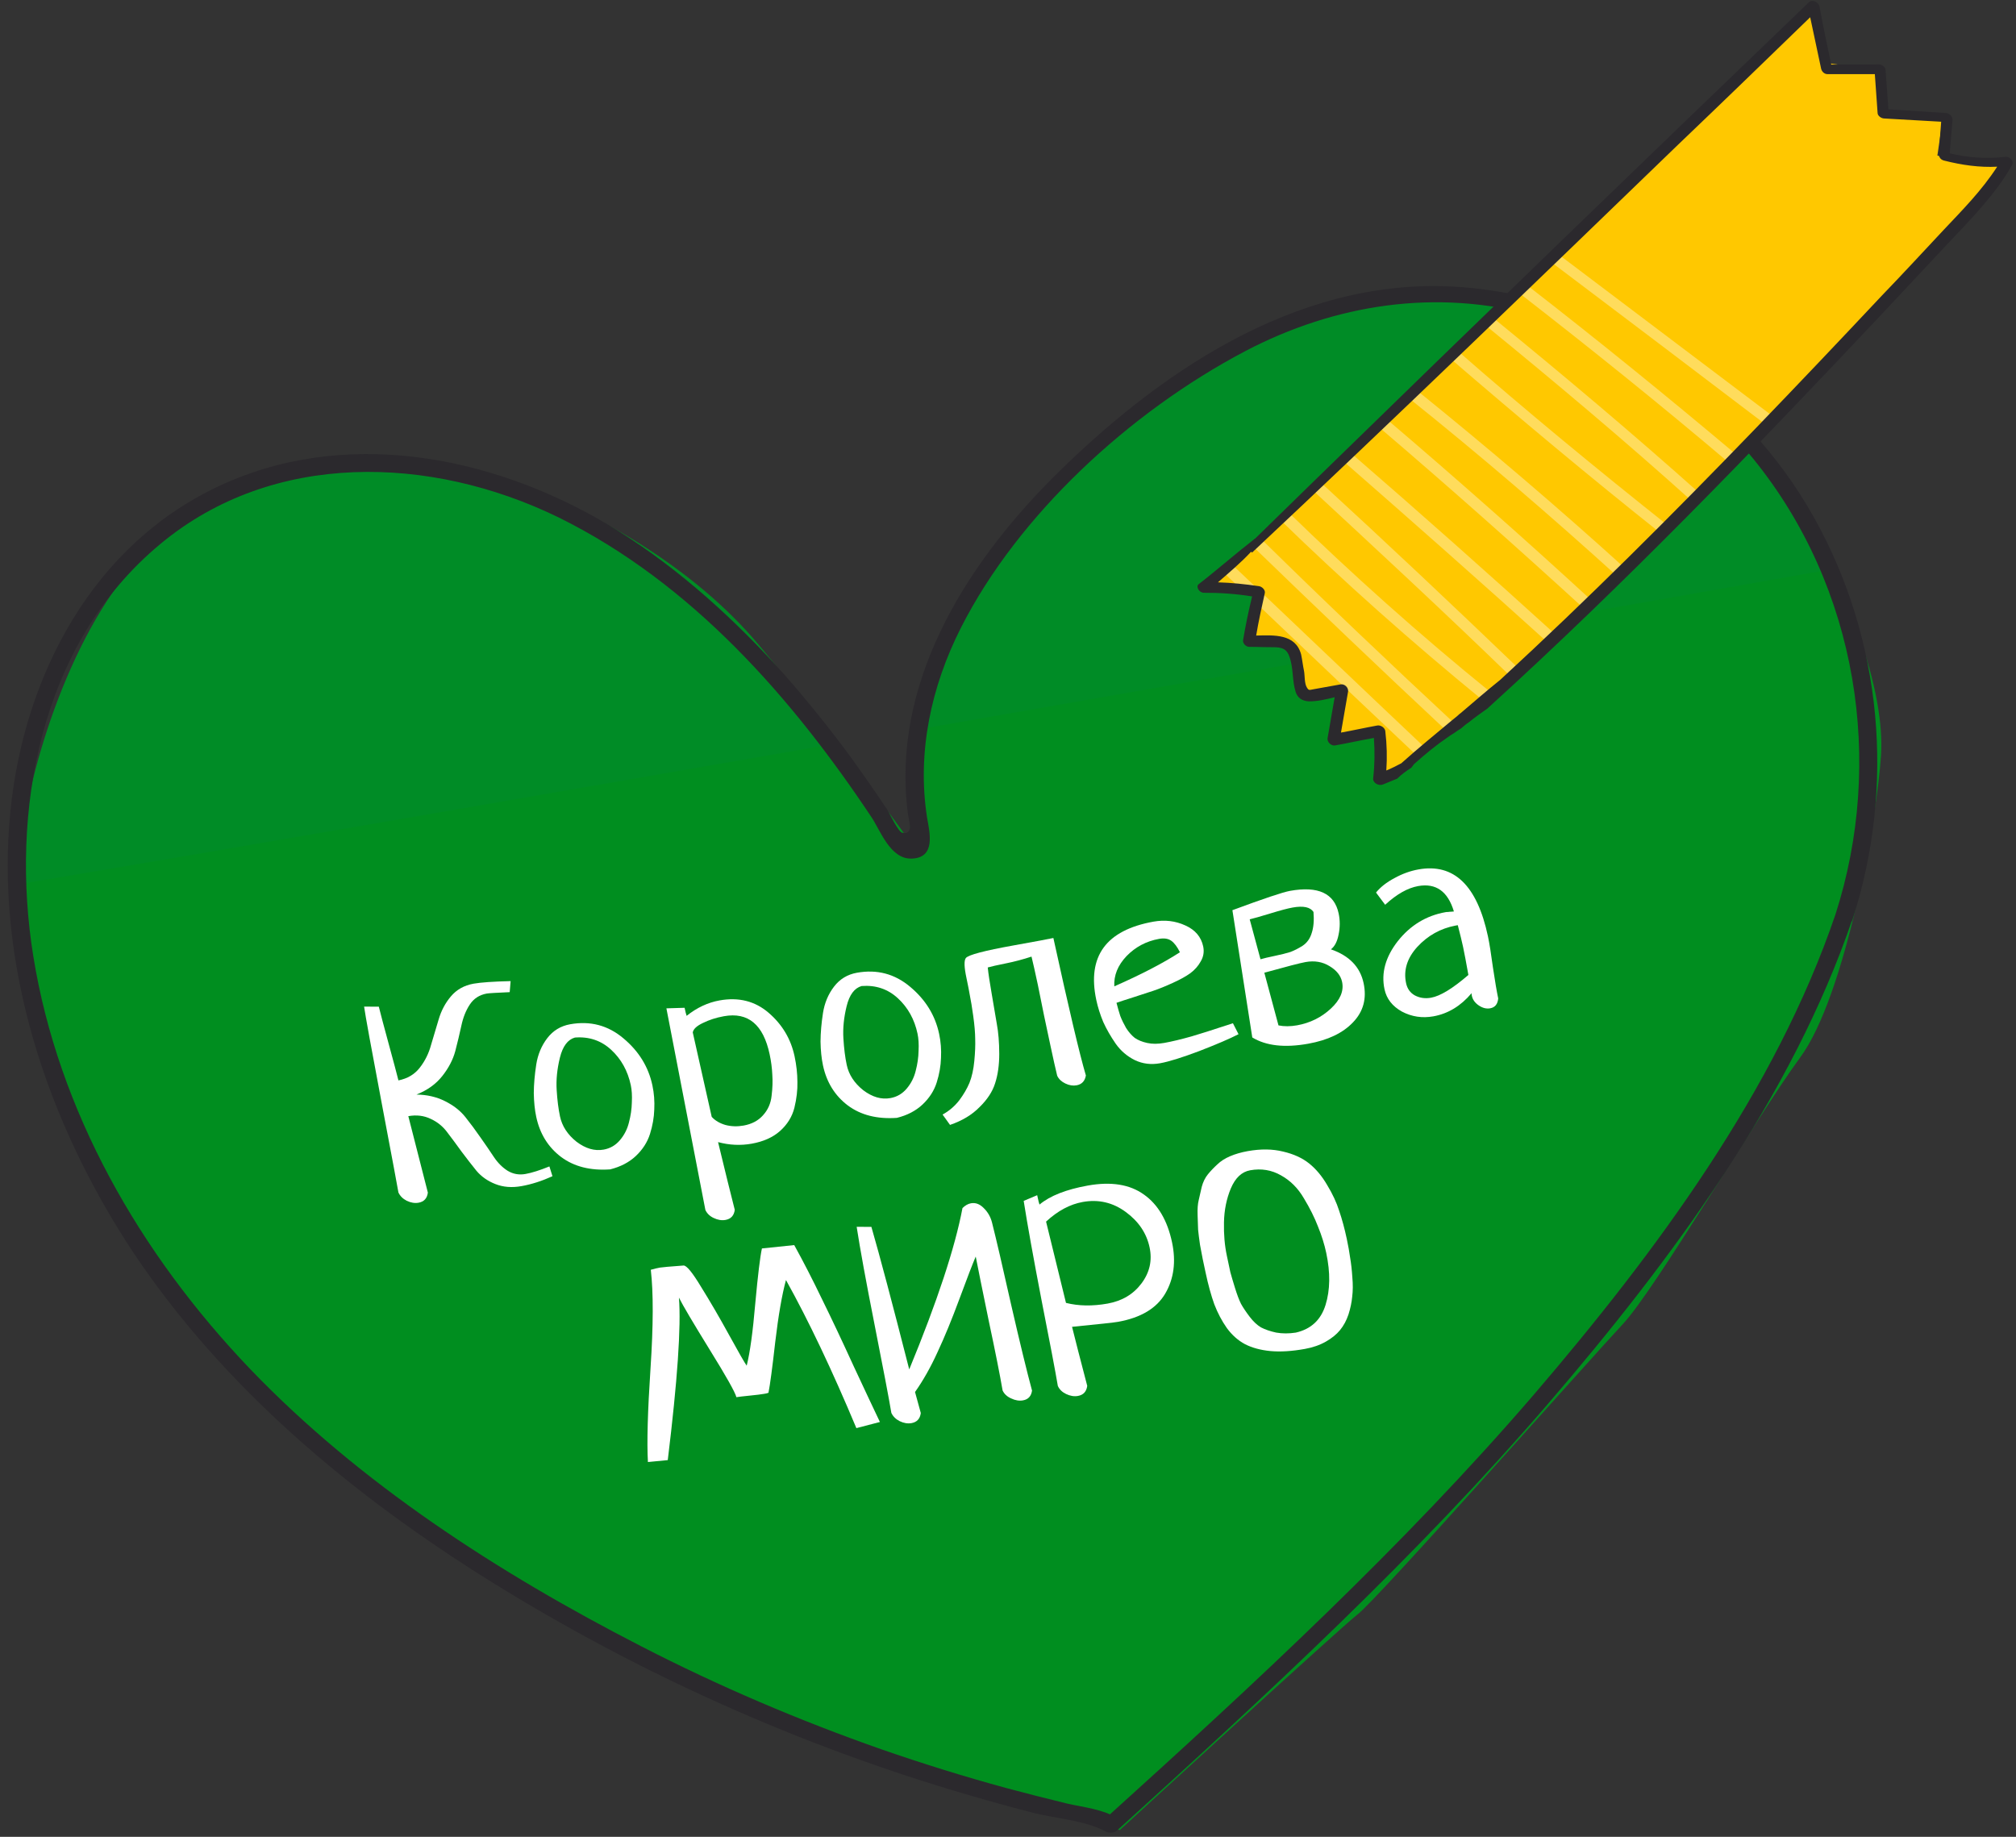 <?xml version="1.0" encoding="UTF-8"?> <svg xmlns="http://www.w3.org/2000/svg" width="180" height="164" viewBox="0 0 180 164" fill="none"><rect x="0" y="0" width="180" height="164" fill="#333333" stroke="none"/> <path d="M99.989 163.394C99.989 163.394 75.974 158.986 54.612 146.532C33.249 134.078 18.512 121.738 11.307 108.645C4.102 95.553 0.57 80.748 2.567 71.417C4.617 62.076 9.512 50.469 16.682 46.474C23.852 42.479 34.345 39.491 43.688 42.375C53.03 45.258 62.139 50.89 67.695 57.512C73.25 64.133 81.189 75.038 81.189 75.038C81.189 75.038 81.789 65.807 81.986 64.168C82.183 62.529 87.006 50.584 93.325 44.386C99.644 38.188 111.149 27.9 122.094 27.037C133.04 26.174 149.159 28.341 157.398 40.395C165.584 52.459 168.29 62.099 167.949 67.423C167.62 72.796 164.782 88.946 160.713 94.439C156.655 99.98 147.816 115.102 144.882 118.236C141.948 121.369 122.904 142.886 121.207 144.144C119.479 145.507 99.989 163.394 99.989 163.394Z" fill="#008E1F"></path> <path d="M67.642 57.523C62.087 50.902 52.978 45.269 43.635 42.386C34.293 39.503 23.799 42.491 16.63 46.485C9.46 50.48 4.512 62.096 2.515 71.428C2.053 73.616 1.884 76.153 1.976 78.893C22.836 75.397 48.72 70.897 74.657 66.389C72.382 63.389 69.835 60.137 67.642 57.523Z" fill="#008C26"></path> <path d="M157.292 40.416C149.106 28.352 132.935 26.194 121.989 27.057C111.044 27.921 99.592 38.199 93.22 44.406C86.901 50.604 82.078 62.549 81.881 64.188C81.869 64.391 81.836 64.748 81.813 65.153C112.269 59.832 142.147 54.616 163.386 50.851C161.837 47.67 159.837 44.169 157.292 40.416Z" fill="#008C26"></path> <path d="M163.882 81.639C158.547 97.335 147.916 111.727 136.945 124.525C125.31 138.044 112.043 150.302 98.682 162.377C99.007 162.369 99.333 162.36 99.701 162.294C98.392 161.527 96.775 161.366 95.286 161.032C93.503 160.6 91.657 160.13 89.863 159.65C86.099 158.622 82.418 157.479 78.707 156.19C71.337 153.604 64.138 150.536 57.214 146.968C44.413 140.395 32.133 132.425 22.394 122.294C12.436 111.902 5.198 99.167 2.974 85.38C0.913 72.617 3.441 57.576 14.341 48.55C24.356 40.234 38.404 40.618 49.844 46.182C61.85 52.096 70.821 62.465 77.797 72.942C78.589 74.103 79.47 76.702 81.371 76.661C83.597 76.612 82.999 74.313 82.774 73C81.867 67.198 83.123 61.308 85.815 56.012C90.892 46.027 100.774 36.833 111.174 31.355C119.175 27.161 128.254 25.731 137.126 28.198C144.897 30.361 151.669 35.009 156.534 40.952C165.919 52.5 168.251 68.072 163.882 81.639C163.583 82.545 165.114 83.072 165.402 82.118C169.217 70.305 168.113 57.169 161.959 46.194C155.701 34.987 143.655 26.323 129.641 25.582C115.468 24.87 103.131 33.552 93.995 42.662C85.903 50.783 79.574 61.294 81.064 72.656C81.114 73.148 81.643 74.607 80.552 74.352C80.206 74.264 79.426 72.649 79.249 72.33C78.206 70.763 77.111 69.205 76.026 67.696C74.179 65.17 72.175 62.673 70.086 60.291C65.72 55.411 60.774 50.886 55.11 47.342C44.986 41.04 31.801 38.045 20.268 43.074C8.189 48.352 2.157 60.513 0.946 72.26C-0.484 86.051 4.154 100.156 11.943 111.89C19.941 123.838 31.31 133.425 43.884 141.242C57.024 149.408 71.442 155.891 86.563 160.293C88.482 160.851 90.454 161.399 92.415 161.899C94.313 162.36 97.032 162.573 98.708 163.525C99.011 163.671 99.452 163.692 99.727 163.442C113.172 151.252 126.535 138.927 138.254 125.292C149.32 112.427 160.025 97.872 165.392 82.07C165.753 81.203 164.17 80.685 163.882 81.639Z" fill="#2B292D"></path> <path d="M107.568 52.606C107.642 52.442 111.724 48.551 116.881 43.815C122.028 39.03 134.991 26.626 134.991 26.626C134.991 26.626 151.29 10.665 151.911 10.253C152.533 9.84 161.352 1.288 161.352 1.288L161.89 0.74L162.98 5.607L167.65 6.272L168.114 10.249L173.446 10.695L172.979 13.887C172.979 13.887 175.653 14.66 176.367 14.682C177.081 14.704 178.856 14.586 178.856 14.586C178.856 14.586 174.06 20.761 170.04 24.942C166.019 29.123 153.114 42.569 151.899 44.041C150.685 45.512 140.104 55.784 139.123 56.812C138.142 57.841 132.841 61.901 131.649 62.967C130.52 64.072 125.534 68.326 124.786 68.661C124.029 68.948 123.219 69.244 123.219 69.244L123.626 65.26L120.348 65.749L118.95 66.101L119.895 61.57C119.895 61.57 117.383 62.071 116.984 61.992C116.575 61.865 116.064 61.255 116.064 61.255C116.064 61.255 115.803 58.746 115.479 58.252C115.156 57.759 114.678 56.792 113.795 57.001C112.964 57.2 111.494 57.214 111.494 57.214L112.129 54.042L112.386 52.943L107.568 52.606Z" fill="#FFC800"></path> <g opacity="0.6"> <path opacity="0.6" d="M111.682 48.61C117.452 54.191 123.275 59.761 129.129 65.226C129.403 64.977 129.635 64.784 129.867 64.592C123.95 59.089 118.137 53.566 112.41 47.928C112.188 48.168 111.966 48.409 111.682 48.61Z" fill="white"></path> </g> <g opacity="0.6"> <path opacity="0.6" d="M109.14 51.019C109.757 51.61 110.436 52.24 111.053 52.831L112.491 52.924L112.276 53.965C117.001 58.48 121.716 62.946 126.493 67.452C126.725 67.26 127.01 67.058 127.284 66.808C121.482 61.334 115.722 55.802 109.92 50.328C109.593 50.587 109.372 50.827 109.14 51.019Z" fill="white"></path> </g> <g opacity="0.6"> <path opacity="0.6" d="M114.919 45.621C114.698 45.862 114.413 46.063 114.192 46.304C119.972 51.932 126.026 57.311 132.303 62.45C132.535 62.257 132.766 62.065 133.093 61.806C126.765 56.677 120.7 51.25 114.919 45.621Z" fill="white"></path> </g> <g opacity="0.6"> <path opacity="0.6" d="M117.06 43.633C123.041 49.175 129.021 54.718 134.864 60.385C135.148 60.184 135.38 59.992 135.654 59.742C129.759 54.084 123.821 48.484 117.788 42.951C117.514 43.2 117.292 43.441 117.06 43.633Z" fill="white"></path> </g> <g opacity="0.6"> <path opacity="0.6" d="M120.51 40.355C120.288 40.596 120.004 40.797 119.782 41.037C126.015 46.484 132.195 51.941 138.343 57.503C138.67 57.244 138.891 57.005 139.071 56.822C132.985 51.297 126.795 45.792 120.51 40.355Z" fill="white"></path> </g> <g opacity="0.6"> <path opacity="0.6" d="M123.747 37.369C123.526 37.609 123.241 37.81 123.02 38.051C129.284 43.392 135.475 48.896 141.57 54.468C141.792 54.228 142.024 54.036 142.298 53.786C136.192 48.166 130.012 42.71 123.747 37.369Z" fill="white"></path> </g> <g opacity="0.6"> <path opacity="0.6" d="M126.416 34.783C126.195 35.023 125.963 35.215 125.689 35.465C132.133 40.623 138.408 46.013 144.493 51.536C144.715 51.296 144.936 51.056 145.221 50.854C139.135 45.33 132.871 39.989 126.416 34.783Z" fill="white"></path> </g> <g opacity="0.6"> <path opacity="0.6" d="M129.412 31.94C135.624 37.291 141.931 42.574 148.365 47.684C148.586 47.444 148.808 47.204 149.04 47.012C142.606 41.901 136.257 36.676 130.087 31.268C129.865 31.508 129.644 31.748 129.412 31.94Z" fill="white"></path> </g> <g opacity="0.6"> <path opacity="0.6" d="M132.544 28.972C138.883 34.149 145.127 39.393 151.202 44.869C151.519 44.561 151.74 44.321 151.867 44.148C145.803 38.721 139.558 33.476 133.219 28.299C133.04 28.481 132.766 28.731 132.544 28.972Z" fill="white"></path> </g> <g opacity="0.6"> <path opacity="0.6" d="M135.53 26.078C141.932 31.044 148.251 36.124 154.443 41.379C154.664 41.139 154.886 40.898 155.107 40.657C148.926 35.452 142.66 30.361 136.257 25.396C135.941 25.703 135.709 25.895 135.53 26.078Z" fill="white"></path> </g> <g opacity="0.6"> <path opacity="0.6" d="M138.378 23.311C144.813 28.171 151.248 33.03 157.693 37.938C157.915 37.697 158.136 37.457 158.358 37.217C151.923 32.357 145.488 27.498 139.053 22.639C138.873 22.821 138.599 23.071 138.378 23.311Z" fill="white"></path> </g> <path d="M179.006 14.008C177.409 14.194 175.751 14.091 174.083 13.69C174.15 12.725 174.26 11.703 174.328 10.738C174.371 10.43 174.089 10.129 173.753 10.089L168.61 9.759C168.521 8.572 168.442 7.433 168.353 6.246C168.354 5.996 168.03 5.753 167.757 5.752C166.339 5.756 164.922 5.76 163.504 5.764C163.134 4.026 162.764 2.288 162.457 0.588C162.375 0.202 161.82 -0.099 161.504 0.208C146.736 14.39 132.031 28.611 117.347 42.929C115.585 44.65 113.824 46.37 112.062 48.09C112.009 48.099 112.009 48.099 111.967 48.157C110.281 49.462 108.72 50.846 107.034 52.151C106.75 52.352 107.031 52.904 107.472 52.925C108.889 52.92 110.327 53.013 111.796 53.251C111.475 54.562 111.206 55.862 110.99 57.154C110.937 57.414 111.229 57.764 111.555 57.755C112.153 57.748 112.762 57.788 113.36 57.782C114.127 57.794 114.82 57.719 115.121 58.618C115.504 59.651 115.352 60.731 115.683 61.776C115.849 62.297 116.236 62.578 116.845 62.62C117.611 62.633 118.389 62.443 119.167 62.252C118.941 63.495 118.757 64.683 118.53 65.925C118.487 66.234 118.842 66.621 119.21 66.555C120.366 66.347 121.512 66.091 122.668 65.885C122.757 67.072 122.741 68.278 122.609 69.454C122.534 69.868 123.036 70.18 123.446 70.055C123.899 69.874 124.298 69.701 124.751 69.52C125.11 69.156 125.584 68.82 126.016 68.541C126.058 68.484 126.1 68.425 126.185 68.311C126.227 68.252 126.269 68.195 126.364 68.127C127.281 67.311 128.209 66.543 129.21 65.862C129.399 65.728 129.589 65.594 129.831 65.45C130.021 65.316 130.211 65.18 130.453 65.037C130.685 64.846 130.864 64.662 131.106 64.519C131.665 64.067 132.234 63.664 132.803 63.261C145.057 52.138 156.453 40.316 167.713 28.367C169.803 26.137 171.893 23.907 173.982 21.677C176.03 19.506 178.14 17.372 179.611 14.802C179.907 14.398 179.427 13.932 179.006 14.008ZM173.568 20.498C171.7 22.488 169.884 24.468 168.006 26.41C164.27 30.39 160.482 34.379 156.683 38.319C149.307 45.961 141.795 53.475 133.949 60.7C132.737 61.669 131.587 62.678 130.386 63.696C130.333 63.706 130.343 63.754 130.291 63.764C130.111 63.946 129.922 64.079 129.69 64.272C128.161 65.549 126.58 66.835 125.114 68.151C124.672 68.382 124.23 68.612 123.778 68.793C123.857 67.626 123.831 66.478 123.689 65.299C123.68 65.001 123.293 64.719 122.978 64.775C121.874 64.975 120.781 65.221 119.73 65.409C119.956 64.165 120.14 62.98 120.367 61.736C120.4 61.38 120.055 61.041 119.687 61.106C119.109 61.211 118.531 61.313 117.953 61.417C117.743 61.456 117.48 61.502 117.27 61.541C116.902 61.606 116.86 61.664 116.693 61.394C116.453 61.035 116.509 60.273 116.427 59.888C116.325 59.404 116.274 58.913 116.172 58.429C115.666 56.566 113.733 56.712 112.158 56.745C112.374 55.453 112.653 54.2 112.932 52.946C112.985 52.685 112.703 52.386 112.42 52.337C111.182 52.157 109.954 52.028 108.746 51.993C109.759 51.109 110.823 50.217 111.71 49.255C111.72 49.303 111.773 49.294 111.783 49.343C124.608 37.313 137.183 25.13 149.809 12.937C153.754 9.17 157.689 5.355 161.623 1.54C161.952 3.085 162.281 4.63 162.599 6.127C162.651 6.368 162.87 6.63 163.196 6.621C164.613 6.617 165.978 6.623 167.396 6.619C167.474 7.758 167.563 8.945 167.642 10.085C167.641 10.335 167.965 10.578 168.238 10.579C169.949 10.672 171.608 10.775 173.319 10.868C173.252 11.834 173.174 12.749 173.106 13.714C173.105 13.966 173.219 14.245 173.565 14.334C175.181 14.745 176.755 14.963 178.32 14.883C176.923 17.038 175.214 18.75 173.568 20.498Z" fill="#2B292D"></path> <path d="M49.054 104.144L49.327 105.018C48.387 105.445 47.468 105.74 46.568 105.902C45.706 106.057 44.925 105.995 44.224 105.716C43.545 105.449 42.984 105.056 42.543 104.536C42.121 104.013 41.679 103.445 41.218 102.832C40.775 102.215 40.352 101.644 39.948 101.117C39.563 100.587 39.069 100.182 38.465 99.902C37.857 99.607 37.188 99.525 36.457 99.656L38.202 106.482C38.136 106.996 37.859 107.296 37.372 107.384C37.035 107.444 36.682 107.386 36.314 107.21C35.964 107.029 35.717 106.782 35.573 106.468C35.522 106.138 35.027 103.491 34.087 98.527C33.145 93.549 32.619 90.664 32.509 89.875L33.823 89.881C33.968 90.471 34.261 91.575 34.703 93.196C35.142 94.801 35.432 95.89 35.574 96.463C36.376 96.303 37.007 95.931 37.466 95.347C37.941 94.743 38.281 94.059 38.488 93.293C38.713 92.524 38.94 91.763 39.169 91.01C39.394 90.241 39.755 89.561 40.252 88.969C40.764 88.359 41.442 87.979 42.285 87.827C42.922 87.713 44.024 87.636 45.591 87.598L45.509 88.584C44.314 88.636 43.633 88.678 43.464 88.708C42.808 88.826 42.304 89.151 41.951 89.684C41.597 90.217 41.344 90.854 41.19 91.594C41.033 92.318 40.852 93.071 40.649 93.852C40.442 94.618 40.056 95.359 39.488 96.076C38.921 96.793 38.154 97.344 37.185 97.728C38.121 97.738 38.97 97.934 39.731 98.315C40.493 98.696 41.1 99.17 41.551 99.737C42.002 100.303 42.452 100.91 42.901 101.558C43.347 102.19 43.742 102.767 44.086 103.288C44.431 103.809 44.839 104.221 45.312 104.525C45.804 104.825 46.341 104.923 46.921 104.818C47.483 104.717 48.194 104.493 49.054 104.144Z" fill="white"></path> <path d="M47.878 99.717C47.745 99.093 47.673 98.386 47.66 97.595C47.666 96.801 47.739 95.954 47.878 95.055C48.017 94.155 48.346 93.368 48.863 92.692C49.381 92.016 50.061 91.603 50.904 91.451C52.703 91.128 54.29 91.547 55.665 92.709C57.037 93.855 57.899 95.254 58.25 96.907C58.4 97.608 58.455 98.327 58.417 99.062C58.395 99.779 58.267 100.506 58.035 101.244C57.803 101.981 57.379 102.64 56.764 103.22C56.163 103.781 55.402 104.177 54.478 104.408C52.715 104.531 51.255 104.161 50.099 103.3C48.94 102.424 48.2 101.23 47.878 99.717ZM51.332 92.637C50.689 92.817 50.243 93.416 49.992 94.432C49.742 95.448 49.645 96.413 49.703 97.325C49.758 98.222 49.857 99.005 49.999 99.676C50.185 100.549 50.676 101.303 51.472 101.937C52.284 102.552 53.093 102.787 53.898 102.642C54.479 102.538 54.964 102.257 55.352 101.798C55.741 101.34 56.009 100.814 56.155 100.221C56.316 99.61 56.403 99.011 56.415 98.426C56.445 97.838 56.414 97.326 56.321 96.889C56.049 95.61 55.465 94.558 54.57 93.731C53.674 92.904 52.595 92.54 51.332 92.637Z" fill="white"></path> <path d="M59.5 90.029L61.124 89.98C61.193 90.307 61.254 90.547 61.306 90.7C62.22 89.969 63.202 89.509 64.251 89.321C65.956 89.015 67.416 89.384 68.63 90.428C69.844 91.473 70.615 92.767 70.944 94.311C71.11 95.09 71.194 95.852 71.197 96.597C71.215 97.322 71.126 98.091 70.929 98.903C70.729 99.7 70.302 100.392 69.649 100.978C69.012 101.546 68.168 101.925 67.119 102.113C66.126 102.291 65.124 102.245 64.113 101.973C64.769 104.688 65.266 106.704 65.604 108.019C65.538 108.533 65.262 108.833 64.775 108.921C64.437 108.981 64.085 108.923 63.716 108.746C63.37 108.582 63.125 108.343 62.98 108.029L59.5 90.029ZM61.854 92.18L63.546 99.719C63.851 100.053 64.262 100.295 64.78 100.445C65.295 100.579 65.833 100.596 66.395 100.495C67.126 100.363 67.703 100.057 68.126 99.577C68.567 99.093 68.823 98.512 68.893 97.836C68.979 97.141 68.999 96.506 68.955 95.931C68.929 95.353 68.85 94.752 68.717 94.128C68.153 91.477 66.794 90.345 64.639 90.732C63.946 90.857 63.318 91.059 62.755 91.338C62.207 91.598 61.907 91.879 61.854 92.18Z" fill="white"></path> <path d="M73.479 95.118C73.346 94.493 73.274 93.787 73.261 92.996C73.267 92.201 73.34 91.355 73.479 90.456C73.618 89.556 73.947 88.769 74.464 88.093C74.982 87.416 75.662 87.004 76.505 86.852C78.304 86.528 79.89 86.948 81.266 88.109C82.638 89.255 83.499 90.654 83.851 92.308C84 93.01 84.056 93.728 84.018 94.463C83.995 95.18 83.868 95.906 83.636 96.644C83.404 97.382 82.98 98.04 82.364 98.621C81.764 99.183 81.002 99.579 80.079 99.808C78.315 99.931 76.856 99.561 75.7 98.701C74.541 97.825 73.801 96.63 73.479 95.118ZM76.932 88.037C76.29 88.219 75.843 88.817 75.593 89.832C75.342 90.849 75.246 91.814 75.304 92.725C75.359 93.623 75.457 94.406 75.6 95.076C75.786 95.95 76.277 96.704 77.073 97.338C77.885 97.953 78.693 98.188 79.499 98.043C80.08 97.939 80.564 97.657 80.953 97.198C81.342 96.74 81.609 96.215 81.756 95.623C81.917 95.01 82.004 94.412 82.015 93.828C82.046 93.239 82.015 92.727 81.922 92.29C81.65 91.011 81.066 89.959 80.17 89.132C79.275 88.305 78.195 87.941 76.932 88.037Z" fill="white"></path> <path d="M84.823 100.437L84.159 99.512C84.734 99.199 85.228 98.778 85.641 98.251C86.035 97.726 86.342 97.202 86.561 96.677C86.776 96.136 86.92 95.487 86.992 94.729C87.065 93.972 87.091 93.319 87.072 92.772C87.068 92.207 87.01 91.521 86.897 90.716C86.784 89.91 86.686 89.313 86.603 88.923C86.535 88.514 86.43 87.974 86.288 87.304C86.085 86.353 86.067 85.765 86.234 85.541C86.446 85.26 87.873 84.882 90.515 84.408C92.594 84.034 93.773 83.814 94.051 83.748C95.435 90.072 96.403 94.164 96.954 96.024C96.866 96.525 96.588 96.818 96.12 96.902C95.802 96.96 95.469 96.906 95.123 96.741C94.777 96.577 94.533 96.346 94.392 96.047C94.244 95.442 94.042 94.54 93.786 93.339C93.66 92.747 93.469 91.85 93.214 90.649C92.977 89.445 92.794 88.539 92.665 87.931C92.426 86.808 92.237 85.968 92.099 85.41C91.336 85.661 90.571 85.863 89.807 86.016C89.042 86.17 88.503 86.291 88.192 86.379C88.245 86.904 88.361 87.676 88.539 88.696C88.717 89.717 88.87 90.62 88.999 91.406C89.143 92.174 89.216 93.067 89.219 94.087C89.219 95.09 89.095 95.971 88.847 96.727C88.615 97.465 88.153 98.172 87.46 98.847C86.789 99.534 85.91 100.064 84.823 100.437Z" fill="white"></path> <path d="M110.083 91.36L110.583 92.338C109.812 92.736 108.644 93.237 107.081 93.842C105.532 94.427 104.365 94.791 103.578 94.932C102.773 95.077 102.024 94.985 101.331 94.656C100.635 94.311 100.065 93.823 99.619 93.191C99.17 92.543 98.799 91.897 98.507 91.254C98.229 90.591 98.021 89.932 97.882 89.278C97.052 85.379 98.755 83.05 102.989 82.289C104 82.108 104.948 82.221 105.833 82.628C106.713 83.021 107.245 83.645 107.428 84.503C107.527 84.971 107.456 85.413 107.214 85.828C106.99 86.241 106.677 86.597 106.274 86.896C105.886 87.176 105.364 87.464 104.707 87.76C104.069 88.053 103.496 88.285 102.988 88.457C102.48 88.63 101.871 88.828 101.16 89.053C100.449 89.278 99.958 89.439 99.687 89.536C99.802 89.985 99.915 90.377 100.026 90.714C100.155 91.047 100.328 91.404 100.545 91.786C100.778 92.149 101.035 92.443 101.316 92.667C101.613 92.873 101.986 93.025 102.434 93.122C102.883 93.22 103.388 93.218 103.95 93.117C104.625 92.996 105.439 92.801 106.394 92.532C107.345 92.248 108.183 91.984 108.909 91.74C109.654 91.493 110.045 91.366 110.083 91.36ZM99.491 88.066C101.91 87 103.863 85.985 105.35 85.022C105.109 84.531 104.852 84.189 104.577 83.995C104.302 83.802 103.94 83.745 103.491 83.826C102.348 84.031 101.378 84.546 100.58 85.369C99.802 86.189 99.439 87.088 99.491 88.066Z" fill="white"></path> <path d="M110.036 81.266C112.83 80.23 114.546 79.655 115.183 79.54C117.693 79.089 119.139 79.76 119.521 81.554C119.654 82.177 119.652 82.809 119.516 83.449C119.395 84.069 119.167 84.507 118.832 84.761C120.469 85.325 121.442 86.332 121.751 87.782C122.043 89.155 121.727 90.32 120.803 91.28C119.897 92.235 118.564 92.872 116.803 93.188C114.705 93.565 113.041 93.378 111.811 92.628L110.036 81.266ZM112.887 86.849L114.15 91.552C114.658 91.655 115.212 91.652 115.812 91.545C116.973 91.336 117.976 90.84 118.821 90.057C119.666 89.274 120.002 88.477 119.829 87.666C119.71 87.105 119.338 86.637 118.714 86.264C118.087 85.875 117.37 85.752 116.565 85.897C116.096 85.981 114.87 86.299 112.887 86.849ZM111.581 82.081L112.544 85.648C112.818 85.566 113.244 85.466 113.821 85.346C114.399 85.226 114.861 85.11 115.207 85C115.549 84.873 115.918 84.686 116.312 84.437C116.703 84.172 116.973 83.792 117.12 83.296C117.286 82.797 117.338 82.172 117.276 81.423C116.989 80.989 116.368 80.857 115.412 81.029C114.981 81.106 114.318 81.282 113.424 81.556C112.529 81.83 111.914 82.005 111.581 82.081Z" fill="white"></path> <path d="M123.675 80.783L122.859 79.691C123.26 79.198 123.81 78.768 124.51 78.399C125.206 78.015 125.919 77.757 126.65 77.626C129.816 77.057 131.884 79.049 132.853 83.603C132.985 84.226 133.134 85.155 133.299 86.388C133.483 87.618 133.64 88.536 133.769 89.145C133.722 89.655 133.483 89.949 133.052 90.026C132.715 90.087 132.376 90.002 132.035 89.772C131.695 89.542 131.488 89.255 131.415 88.912C131.392 88.803 131.384 88.723 131.393 88.673C130.431 89.817 129.294 90.507 127.982 90.743C126.989 90.921 126.055 90.781 125.18 90.323C124.32 89.846 123.798 89.179 123.616 88.322C123.307 86.871 123.703 85.44 124.803 84.029C125.922 82.614 127.343 81.751 129.067 81.442C129.142 81.428 129.218 81.422 129.296 81.425C129.371 81.411 129.457 81.404 129.554 81.402C129.67 81.398 129.756 81.391 129.812 81.38C129.274 79.583 128.209 78.827 126.617 79.113C125.68 79.282 124.699 79.838 123.675 80.783ZM131.106 87.049C130.911 85.951 130.754 85.121 130.635 84.56C130.535 84.092 130.377 83.44 130.16 82.605L129.936 82.645C128.609 82.9 127.479 83.532 126.546 84.541C125.632 85.547 125.298 86.627 125.543 87.781C125.649 88.28 125.912 88.646 126.331 88.878C126.769 89.107 127.25 89.174 127.774 89.08C128.599 88.932 129.709 88.255 131.106 87.049Z" fill="white"></path> <path d="M78.563 126.962L76.462 127.51C74.287 122.315 72.192 117.908 70.176 114.287C69.817 115.615 69.498 117.453 69.22 119.801C68.957 122.131 68.755 123.649 68.613 124.354C68.576 124.361 68.512 124.381 68.421 124.413C68.346 124.427 68.281 124.438 68.225 124.448C67.962 124.496 67.526 124.55 66.917 124.61C66.308 124.671 65.919 124.717 65.75 124.747C65.635 124.298 64.837 122.88 63.356 120.491C61.872 118.086 60.96 116.542 60.62 115.858C60.82 118.445 60.488 123.28 59.622 130.365L57.85 130.537C57.75 128.791 57.828 126 58.082 122.167C58.336 118.333 58.344 115.401 58.107 113.371C58.437 113.28 58.706 113.215 58.912 113.178C59.099 113.145 59.806 113.082 61.031 112.992C61.3 112.976 61.826 113.618 62.608 114.918C63.406 116.2 64.234 117.621 65.091 119.183C65.949 120.745 66.475 121.663 66.669 121.935C66.964 120.765 67.22 118.906 67.437 116.358C67.672 113.806 67.87 112.176 68.03 111.467C68.333 111.429 69.294 111.329 70.913 111.168C71.735 112.655 72.565 114.271 73.403 116.015C74.26 117.755 75.197 119.739 76.216 121.969C77.254 124.194 78.036 125.859 78.563 126.962Z" fill="white"></path> <path d="M76.488 109.535L77.803 109.542C78.538 112.081 79.664 116.323 81.181 122.267C83.683 116.2 85.268 111.398 85.936 107.862C86.177 107.625 86.429 107.482 86.691 107.435C87.103 107.361 87.483 107.503 87.832 107.862C88.199 108.217 88.447 108.65 88.575 109.161C88.94 110.601 89.508 113.041 90.278 116.48C91.068 119.916 91.69 122.475 92.146 124.158C92.076 124.656 91.808 124.947 91.339 125.031C91.002 125.092 90.649 125.034 90.281 124.857C89.916 124.696 89.661 124.459 89.517 124.145C89.284 122.778 88.87 120.691 88.272 117.885C87.694 115.074 87.309 113.177 87.119 112.191C86.833 112.857 86.351 114.11 85.672 115.948C84.993 117.786 84.34 119.376 83.711 120.719C83.102 122.059 82.431 123.248 81.699 124.286L82.214 126.161C82.148 126.674 81.872 126.975 81.385 127.062C81.048 127.123 80.695 127.065 80.327 126.888C79.977 126.708 79.73 126.461 79.585 126.147C79.36 124.812 78.863 122.205 78.097 118.328C77.33 114.451 76.794 111.52 76.488 109.535Z" fill="white"></path> <path d="M91.401 107.221L92.606 106.713C92.712 107.212 92.781 107.491 92.813 107.55C93.755 106.765 95.19 106.2 97.12 105.853C99.2 105.48 100.871 105.746 102.133 106.653C103.393 107.543 104.23 108.963 104.645 110.912C105.013 112.643 104.812 114.169 104.043 115.489C103.273 116.809 101.868 117.652 99.825 118.019C99.488 118.08 98.119 118.228 95.719 118.465C95.999 119.597 96.45 121.353 97.074 123.734C97.008 124.248 96.731 124.549 96.244 124.636C95.907 124.697 95.554 124.639 95.186 124.462C94.84 124.297 94.594 124.058 94.45 123.744C94.227 122.424 93.741 119.865 92.991 116.066C92.26 112.263 91.73 109.315 91.401 107.221ZM93.399 109.071L95.177 116.329C96.307 116.611 97.546 116.631 98.895 116.389C100.188 116.157 101.198 115.555 101.924 114.582C102.651 113.61 102.89 112.539 102.641 111.369C102.372 110.106 101.662 109.052 100.509 108.207C99.357 107.362 98.078 107.065 96.673 107.318C95.53 107.523 94.439 108.108 93.399 109.071Z" fill="white"></path> <path d="M107.639 113.605C107.526 113.075 107.441 112.677 107.385 112.412C107.325 112.132 107.245 111.709 107.144 111.144C107.062 110.576 107.005 110.125 106.973 109.791C106.96 109.453 106.945 109.019 106.929 108.488C106.91 107.941 106.942 107.498 107.026 107.159C107.106 106.804 107.197 106.408 107.298 105.969C107.418 105.526 107.601 105.153 107.847 104.85C108.094 104.547 108.372 104.254 108.682 103.972C108.988 103.674 109.373 103.427 109.837 103.23C110.301 103.033 110.823 102.883 111.404 102.778C112.565 102.57 113.618 102.583 114.563 102.818C115.505 103.037 116.28 103.392 116.89 103.881C117.5 104.371 118.035 105.011 118.495 105.803C118.974 106.591 119.332 107.36 119.57 108.111C119.826 108.858 120.052 109.692 120.248 110.612C120.381 111.235 120.481 111.8 120.55 112.306C120.637 112.808 120.702 113.387 120.745 114.044C120.802 114.681 120.798 115.256 120.733 115.77C120.686 116.28 120.575 116.81 120.4 117.36C120.222 117.893 119.971 118.359 119.647 118.757C119.339 119.137 118.916 119.48 118.378 119.787C117.84 120.094 117.216 120.311 116.504 120.439C115.342 120.648 114.315 120.711 113.422 120.628C112.548 120.543 111.795 120.338 111.162 120.015C110.548 119.688 110.008 119.21 109.544 118.581C109.098 117.949 108.723 117.239 108.42 116.452C108.135 115.661 107.874 114.712 107.639 113.605ZM118.414 111.864C118.251 111.1 118.007 110.318 117.681 109.519C117.374 108.716 116.951 107.869 116.411 106.978C115.89 106.084 115.211 105.405 114.373 104.941C113.532 104.46 112.615 104.309 111.622 104.488C110.872 104.622 110.297 105.163 109.895 106.109C109.509 107.037 109.305 108.045 109.284 109.133C109.259 110.206 109.345 111.202 109.541 112.122C109.677 112.762 109.781 113.253 109.854 113.596C109.943 113.92 110.081 114.389 110.27 115.002C110.456 115.6 110.634 116.07 110.804 116.412C110.992 116.751 111.249 117.134 111.573 117.561C111.898 117.988 112.238 118.308 112.594 118.519C112.966 118.711 113.416 118.865 113.947 118.98C114.492 119.076 115.076 119.077 115.697 118.981C117.052 118.673 117.937 117.851 118.352 116.513C118.768 115.176 118.789 113.626 118.414 111.864Z" fill="white"></path> </svg> 